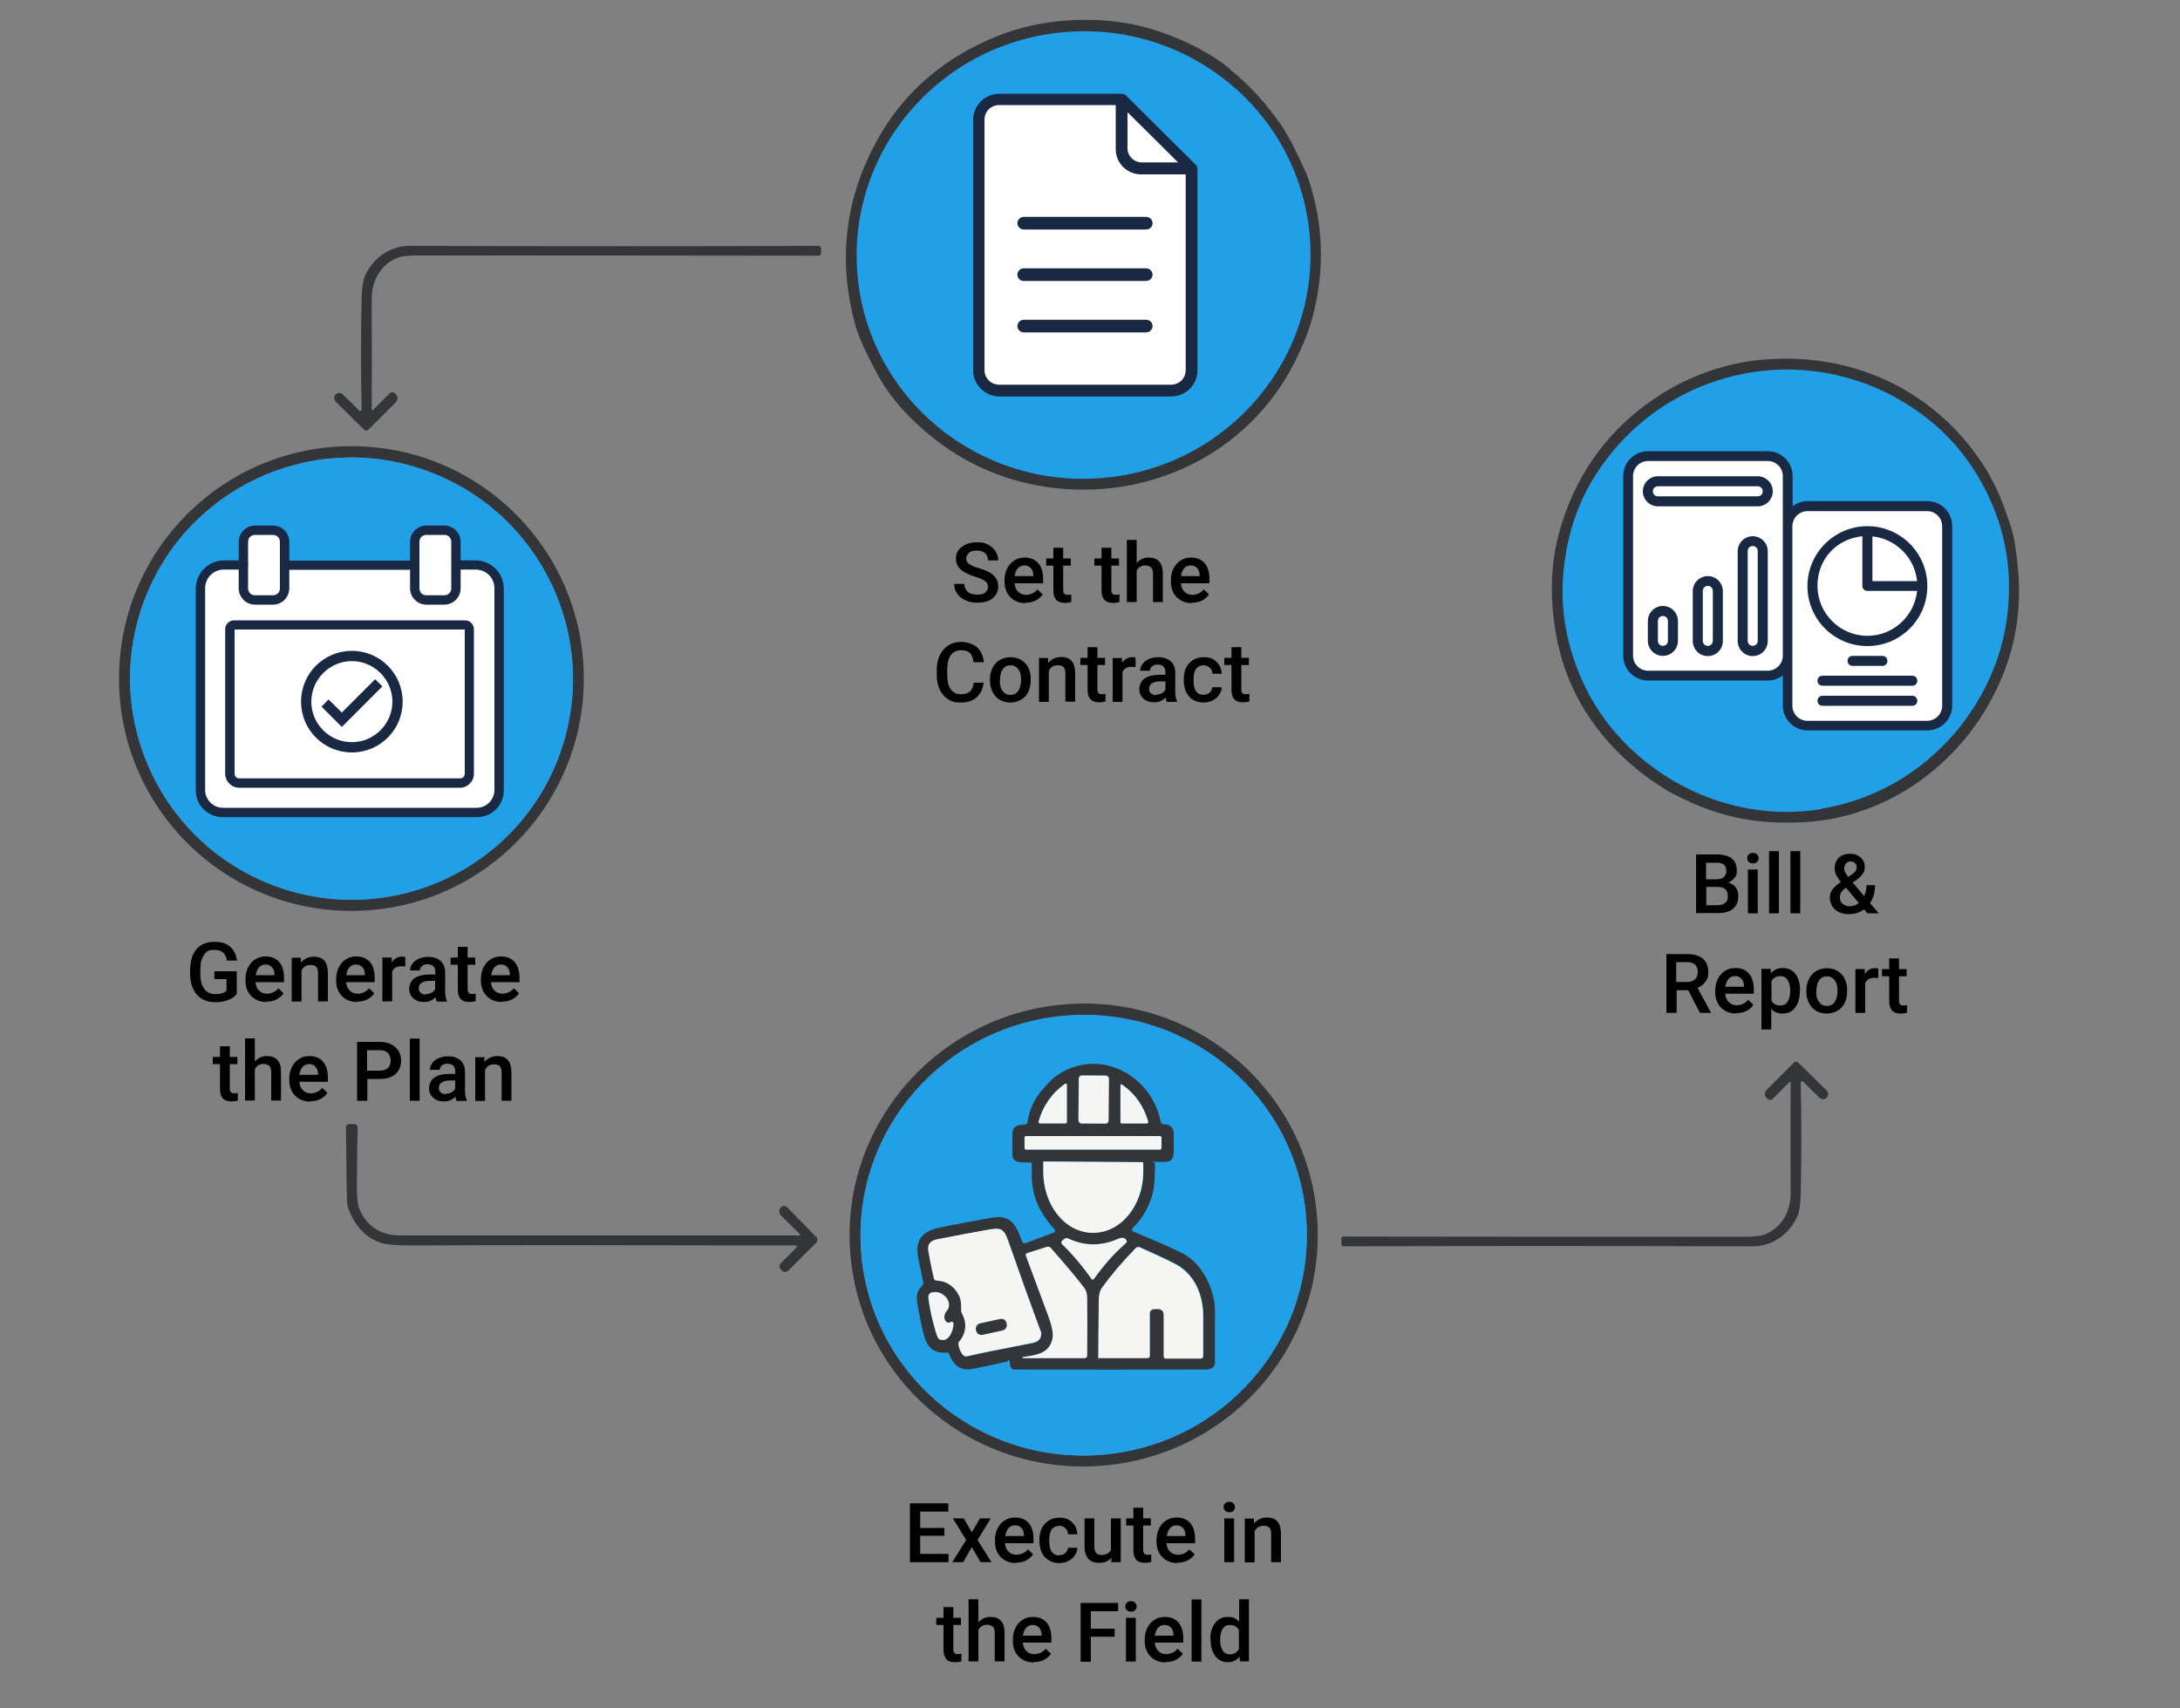 <svg xmlns="http://www.w3.org/2000/svg" id="Layer_1" viewBox="0 0 1000 783.6"><rect x="0" y="0" width="1000" height="783.6" fill="#808080" stroke="none"/><path d="M564,31.7c8,6.3,15.5,14.2,22.5,24,2.5,3.4,5,7.7,7.5,12.8,3.4,6.9,5.5,11.5,6.2,13.6,6.7,20.1,7.5,40.4,2.5,61-1.7,7.1-4.1,13.1-7.2,19.7-19.7,42.7-64.3,66.1-110.7,61.2-26.1-2.8-48.6-13.7-67.5-32.7-6.3-6.4-11.2-12.9-14.8-19.6-5.3-9.8-8.6-17.1-9.9-21.7-7.8-27.5-5.7-53.9,6.4-79.2,12.3-25.7,32.1-43.9,59.4-54.6,17.3-6.8,37.9-8.6,56.2-5.9,8.3,1.2,17,3.7,26.2,7.6,8.7,3.7,16.5,8.2,23.5,13.7h-.3Z" fill="#333539"></path><path d="M600.7,107.2h0c-5.3-56.4-56.1-97.8-113.3-92.4-57.3,5.4-99.3,55.5-94,112h0c5.3,56.4,56.1,97.8,113.3,92.4,57.3-5.4,99.3-55.5,94-112h0Z" fill="#21a0e8"></path><path d="M170.6,188.1v.2c0,.1.3,0,.3,0l7.9-7.9h0c.6-.6,1.7-.6,2.3,0l.5.5h0c1,1,1,2.6,0,3.6l-12.7,12.7c-.5.5-1.3.5-1.8,0l-13.2-13c-.8-.8-.8-2.2,0-3.2h0c.9-.9,2.4-1,3.3-.1,2.5,2.4,5.1,4.9,7.7,7.6h0c.2.1.6.1.8-.2.2-.1.2-.3.2-.6-.4-16.1-.4-33.1,0-51.1.1-4.5.6-7.7,1.4-9.7,3.5-8.3,11.4-14.1,20.6-14.1,68.4.2,131,.2,187.7,0h0c.6,0,1,.5,1,1v2.5h0c0,.6-.5,1-1,1-54.8-.1-116.1-.1-183.7-.1-4.4,0-7.4.3-9.1.9-7.9,2.9-12.3,10.4-12.3,18.9.1,23.5.1,40.5,0,51.1h0Z" fill="#333539"></path><path d="M913.1,219c4.2,7.5,5.9,12.6,9.3,22.6,1.4,3.8,2.4,10.4,3.3,19.6,2.1,23.1-2.9,44.6-15.1,64.7-17.7,29.3-48.6,49.5-83.2,51.3-18.7,1-34.6-1.5-50.9-8.7-5.4-2.4-9.5-4.5-12.2-6.1-12-7.3-22.4-16.4-31-27.4-10.7-13.7-17.5-29.5-20.1-47.5-2.5-16.6-1.5-32.2,3-46.6,7.9-25.6,23.1-45.6,45.7-60,12.6-8,27.9-13.6,42.3-15.4,29.4-3.7,58.5,3.4,81.7,21.6,11.1,8.7,20.1,19.3,27.3,31.9h0Z" fill="#333539"></path><path d="M835.5,371c35.6-5.7,65.2-30.4,78.7-63.4,5.3-12.9,7.7-26.7,7.3-41.5-.4-13.5-3.6-26.6-9.7-39.2-6.2-12.9-14.4-23.6-24.4-32.2-23.2-19.8-53.8-28.8-84.4-23.8-30.6,5-56.8,23.1-72.5,49.3-6.8,11.3-11.1,24.1-12.9,38.3-1.8,13.9-.7,27.3,3.2,40.3,4.2,14.1,10.9,26.5,20,37.1,23.3,27,59.2,41.1,94.7,35.3v-.2Z" fill="#21a0e8"></path><path d="M54.6,311.3c0-58.9,47.7-106.6,106.6-106.6h0c58.9,0,106.6,47.7,106.6,106.6h0c0,58.9-47.7,106.6-106.6,106.6s-106.6-47.7-106.6-106.6h0ZM65.3,277.9h0c-18.4,52.9,9.6,110.7,62.6,129.2h0c53,18.5,110.9-9.4,129.3-62.3h0c18.4-52.9-9.6-110.7-62.6-129.2h0c-53-18.5-110.9,9.4-129.3,62.3h0Z" fill="#333539"></path><path d="M65.3,277.9c18.4-52.9,76.3-80.8,129.3-62.3h0c53,18.5,81,76.3,62.6,129.2h0c-18.4,52.9-76.3,80.8-129.3,62.3h0c-53-18.5-81-76.3-62.6-129.2h0Z" fill="#21a0e8"></path><path d="M506,672.4h0c-59.1,5-111-38.4-115.9-96.8-5-58.4,39-109.8,98.1-114.8s111,38.4,115.9,96.8c5,58.4-39,109.8-98.1,114.8ZM599.2,559.2c-4.1-55.7-53.1-97.4-109.5-93.3h0c-56.4,4.2-98.8,52.6-94.7,108.3,4.1,55.7,53.1,97.4,109.5,93.3h0c56.4-4.2,98.8-52.6,94.7-108.3h0Z" fill="#333539"></path><path d="M599.2,559.2h0c4.1,55.7-38.3,104.2-94.7,108.3-56.4,4.1-105.4-37.6-109.5-93.3h0c-4.1-55.7,38.3-104.2,94.7-108.3s105.4,37.6,109.5,93.3h0Z" fill="#21a0e8"></path><path d="M365.5,571.4c-87.2-.2-144.7-.2-172.4,0-9.6.1-15.6-.3-18.1-1.1-5.9-1.9-10.4-6-13.6-12.1-1.4-2.7-2.2-5.1-2.2-7.2-.2-5.3-.3-16.6-.5-33.8h0c0-.8.7-1.5,1.5-1.5h2.3c.9,0,1.6.8,1.6,1.7-.2,4.2-.3,13.2-.4,26.9,0,5.1.4,8.7,1.2,10.5,3.5,8,9.8,12,18.8,12,75.1,0,136.2,0,183.1,0h.2c0,0,0-.4,0-.5l-8.7-8.6c-1-1-1.1-2.6-.2-3.7h0c.9-1,2.3-1,3.1,0l13.2,13.5c.7.7.7,1.9,0,2.6l-12.9,12.9h0c-.9.8-2.3.7-3-.2l-.2-.2c-.9-.9-.9-2.3,0-3.2l7.2-7.2v-.2c0-.2,0-.3-.3-.3l.3-.2Z" fill="#333539"></path><g><path d="M108.7,455.9c-1,1.3-2.3,2.2-4.1,2.9s-3.7,1-5.9,1-4.3-.5-6-1.5c-1.7-1-3.1-2.5-4-4.4s-1.4-4.1-1.5-6.7v-2.1c0-4.1,1-7.3,2.9-9.6,2-2.3,4.7-3.4,8.2-3.4s5.4.7,7.2,2.2,2.8,3.6,3.2,6.4h-4.6c-.5-3.3-2.4-4.9-5.7-4.9s-3.7.8-4.8,2.3c-1.1,1.5-1.7,3.7-1.7,6.7v2.1c0,2.9.6,5.2,1.8,6.8,1.2,1.6,2.9,2.4,5.1,2.4s4.1-.5,5.1-1.6v-5.3h-5.6v-3.6h10.3v10.4Z"></path><path d="M122.3,459.7c-2.9,0-5.2-.9-7-2.7s-2.7-4.2-2.7-7.2v-.6c0-2,.4-3.8,1.2-5.4.8-1.6,1.9-2.8,3.3-3.7,1.4-.9,3-1.3,4.7-1.3,2.7,0,4.9.9,6.3,2.6,1.5,1.7,2.2,4.2,2.2,7.4v1.8h-13.1c.1,1.7.7,3,1.7,3.9,1,1,2.2,1.4,3.7,1.4s3.8-.8,5.1-2.5l2.4,2.3c-.8,1.2-1.9,2.1-3.2,2.8-1.3.7-2.9,1-4.5,1ZM121.8,442.5c-1.2,0-2.2.4-3,1.3-.8.9-1.2,2.1-1.5,3.6h8.6v-.3c0-1.5-.5-2.7-1.2-3.4-.7-.8-1.7-1.2-2.9-1.2Z"></path><path d="M138,439.3v2.3c1.6-1.8,3.6-2.7,6-2.7,4.2,0,6.3,2.4,6.4,7.2v13.3h-4.5v-13c0-1.3-.3-2.2-.8-2.8s-1.5-.9-2.7-.9c-1.8,0-3.2.8-4.1,2.5v14.3h-4.5v-20.1h4.3Z"></path><path d="M163.9,459.7c-2.9,0-5.2-.9-7-2.7s-2.7-4.2-2.7-7.2v-.6c0-2,.4-3.8,1.2-5.4.8-1.6,1.9-2.8,3.3-3.7,1.4-.9,3-1.3,4.7-1.3,2.7,0,4.9.9,6.3,2.6,1.5,1.7,2.2,4.2,2.2,7.4v1.8h-13.1c.1,1.7.7,3,1.7,3.9,1,1,2.2,1.4,3.7,1.4s3.8-.8,5.1-2.5l2.4,2.3c-.8,1.2-1.9,2.1-3.2,2.8-1.3.7-2.9,1-4.5,1ZM163.3,442.5c-1.2,0-2.2.4-3,1.3-.8.9-1.2,2.1-1.5,3.6h8.6v-.3c0-1.5-.5-2.7-1.2-3.4-.7-.8-1.7-1.2-2.9-1.2Z"></path><path d="M185.9,443.4c-.6,0-1.2-.1-1.8-.1-2.1,0-3.5.8-4.2,2.4v13.7h-4.5v-20.1h4.3v2.2c1.2-1.7,2.7-2.6,4.6-2.6s1.2,0,1.6.3v4.2Z"></path><path d="M200.3,459.4c-.2-.4-.4-1-.5-1.9-1.4,1.5-3.2,2.2-5.3,2.2s-3.7-.6-4.9-1.7c-1.3-1.2-1.9-2.6-1.9-4.3s.8-3.8,2.4-4.9c1.6-1.1,3.9-1.7,6.8-1.7h2.8v-1.3c0-1-.3-1.9-.9-2.5s-1.5-.9-2.7-.9-1.9.3-2.5.8-1,1.2-1,2h-4.5c0-1.1.4-2.1,1.1-3.1.7-1,1.7-1.7,3-2.3,1.3-.5,2.7-.8,4.2-.8,2.4,0,4.2.6,5.6,1.8,1.4,1.2,2.1,2.8,2.2,5v9.1c0,1.8.3,3.2.8,4.3v.3h-4.6ZM195.3,456.1c.9,0,1.7-.2,2.5-.6.8-.4,1.4-1,1.8-1.7v-3.8h-2.4c-1.7,0-2.9.3-3.8.9s-1.3,1.4-1.3,2.5.3,1.6.9,2.1c.6.5,1.3.8,2.3.8Z"></path><path d="M214.5,434.4v4.9h3.5v3.3h-3.5v11.2c0,.8.2,1.3.5,1.7.3.3.8.5,1.6.5s1,0,1.6-.2v3.5c-1,.3-2,.4-3,.4-3.5,0-5.2-1.9-5.2-5.7v-11.4h-3.3v-3.3h3.3v-4.9h4.5Z"></path><path d="M230.3,459.7c-2.9,0-5.2-.9-7-2.7s-2.7-4.2-2.7-7.2v-.6c0-2,.4-3.8,1.2-5.4.8-1.6,1.9-2.8,3.3-3.7,1.4-.9,3-1.3,4.7-1.3,2.7,0,4.9.9,6.3,2.6,1.5,1.7,2.2,4.2,2.2,7.4v1.8h-13.1c.1,1.7.7,3,1.7,3.9,1,1,2.2,1.4,3.7,1.4s3.8-.8,5.1-2.5l2.4,2.3c-.8,1.2-1.9,2.1-3.2,2.8-1.3.7-2.9,1-4.5,1ZM229.8,442.5c-1.2,0-2.2.4-3,1.3-.8.9-1.2,2.1-1.5,3.6h8.6v-.3c0-1.5-.5-2.7-1.2-3.4-.7-.8-1.7-1.2-2.9-1.2Z"></path><path d="M105.4,480v4.9h3.5v3.3h-3.5v11.2c0,.8.2,1.3.5,1.7.3.3.8.5,1.6.5s1,0,1.6-.2v3.5c-1,.3-2,.4-3,.4-3.5,0-5.2-1.9-5.2-5.7v-11.4h-3.3v-3.3h3.3v-4.9h4.5Z"></path><path d="M116.8,487.1c1.5-1.7,3.3-2.6,5.6-2.6,4.3,0,6.5,2.4,6.5,7.3v13.1h-4.5v-13c0-1.4-.3-2.4-.9-2.9s-1.5-.9-2.6-.9c-1.8,0-3.2.8-4,2.4v14.4h-4.5v-28.5h4.5v10.6Z"></path><path d="M142.4,505.4c-2.9,0-5.2-.9-7-2.7s-2.7-4.2-2.7-7.2v-.6c0-2,.4-3.8,1.2-5.4.8-1.6,1.9-2.8,3.3-3.7,1.4-.9,3-1.3,4.7-1.3,2.7,0,4.9.9,6.3,2.6,1.5,1.7,2.2,4.2,2.2,7.4v1.8h-13.1c.1,1.7.7,3,1.7,3.9,1,1,2.2,1.4,3.7,1.4s3.8-.8,5.1-2.5l2.4,2.3c-.8,1.2-1.9,2.1-3.2,2.8-1.3.7-2.9,1-4.5,1ZM141.8,488.2c-1.2,0-2.2.4-3,1.3-.8.9-1.2,2.1-1.5,3.6h8.6v-.3c0-1.5-.5-2.7-1.2-3.4-.7-.8-1.7-1.2-2.9-1.2Z"></path><path d="M168.5,495v10h-4.7v-27h10.3c3,0,5.4.8,7.2,2.4,1.8,1.6,2.7,3.7,2.7,6.2s-.9,4.7-2.6,6.2c-1.7,1.5-4.2,2.2-7.3,2.2h-5.6ZM168.5,491.2h5.6c1.7,0,2.9-.4,3.8-1.2.9-.8,1.3-1.9,1.3-3.4s-.4-2.6-1.3-3.5c-.9-.9-2.1-1.3-3.7-1.3h-5.8v9.4Z"></path><path d="M192.5,505h-4.5v-28.5h4.5v28.5Z"></path><path d="M209.4,505c-.2-.4-.4-1-.5-1.9-1.4,1.5-3.2,2.2-5.3,2.2s-3.7-.6-4.9-1.7c-1.3-1.2-1.9-2.6-1.9-4.3s.8-3.8,2.4-4.9c1.6-1.1,3.9-1.7,6.8-1.7h2.8v-1.3c0-1-.3-1.9-.9-2.5s-1.5-.9-2.7-.9-1.9.3-2.5.8-1,1.2-1,2h-4.5c0-1.1.4-2.1,1.1-3.1.7-1,1.7-1.7,3-2.3,1.3-.5,2.7-.8,4.2-.8,2.4,0,4.2.6,5.6,1.8,1.4,1.2,2.1,2.8,2.2,5v9.1c0,1.8.3,3.2.8,4.3v.3h-4.6ZM204.5,501.8c.9,0,1.7-.2,2.5-.6.8-.4,1.4-1,1.8-1.7v-3.8h-2.4c-1.7,0-2.9.3-3.8.9s-1.3,1.4-1.3,2.5.3,1.6.9,2.1c.6.5,1.3.8,2.3.8Z"></path><path d="M222.2,484.9v2.3c1.6-1.8,3.6-2.7,6-2.7,4.2,0,6.3,2.4,6.4,7.2v13.3h-4.5v-13c0-1.3-.3-2.2-.8-2.8s-1.5-.9-2.7-.9c-1.8,0-3.2.8-4.1,2.5v14.3h-4.5v-20.1h4.3Z"></path></g><path d="M462.5,624.5c-4.8,1.2-10.2,2.3-16.2,3.5-6.1,1.1-9-1.8-11-7-.2-.4-.5-.5-.8-.5-5.5.6-9.1-1.9-10.6-7.6-1.1-4.1-2.1-9.1-3.1-14.9-.6-3.5-.2-5.7,2.2-8.1.5-.5.6-1.1.5-1.7-1-4.6-1.8-8.4-2.4-11.7-1.2-6.6,1.3-10.8,7.5-12.7,2.1-.6,10.1-2.2,23.8-4.7,3.9-.8,6.7-.9,8.2-.4,5.2,1.6,6.3,6,8.2,10.8.3.8,1.1,1.1,1.8.8l12.8-4.8c0-.1.3-.2.3-.2.3-.3.3-.9,0-1.3-6.4-7.1-10.3-14.6-10.4-24.3v-5.8c0-.3-.3-.6-.6-.6-3.3-.1-8.2.7-8.3-3.5v-9.6c0-4,3-4.1,6.1-4.4.4,0,.8-.4.8-.8.8-5.8,3.1-10.8,6.9-15.1,2.8-3.3,5-5.4,6.6-6.5,19.1-13.1,43.3-.5,47.6,21.1,0,.7.8,1.3,1.5,1.3,2.7.1,4.2,1.3,4.5,3.7,0,1,0,4,0,9.1,0,5.5-4.1,4.4-8,4.4s-.6.3-.6.6c0,6.9-.4,11.2-.8,12.9-1.6,6.7-4.7,12.3-9.5,17-.1,0-.2.2-.2.3-.2.4,0,1,.5,1.2,7.5,3.1,14.8,6.2,21.7,9.5,8.2,3.9,13.2,12.4,15.2,21.1.6,2.6.8,6.2.6,10.9,0,2.8,0,8.9,0,18.2.1,2.9-1.9,3.6-4.6,3.6-29.2,0-58.4.1-87.6,0-.2,0-.4-.1-.6-.1-.9-.5-1.3-1.6-1.3-3.4v-.2c0-.4-.6-.7-1-.6l.3.5ZM494.6,514c0,.8.6,1.4,1.4,1.5h10.9c.8,0,1.4-.6,1.4-1.4l.2-19.2c0-.8-.6-1.4-1.4-1.5h-10.9c-.8,0-1.4.6-1.4,1.4l-.2,19.2ZM476.9,515.3h11.8c.3,0,.6-.3.6-.6v-17.1c0,0,0-.3,0-.3-.2-.2-.5-.3-.7-.1-6.1,4.3-10.1,10.1-12.2,17.4v.2c0,.3.3.6.6.6h0ZM526.1,515.3h.2c.4-.1.4-.4.4-.7-2-7.2-6-12.9-12-17.1h-.3c-.3,0-.5.2-.5.5v16.8h0c0,.3.3.6.6.6h11.6s0,0,0,0ZM469.9,526.7h0c0,.4.3.7.7.7h61.4c.4,0,.7-.3.7-.7v-4.8c0-.4-.3-.7-.7-.7h-61.4c-.4,0-.7.3-.7.7v4.8ZM479,532.7c-.3,0-.5.2-.5.5v4.1h0c-.1,15.5,10,28.2,22.6,28.2h.4c12.6.1,22.9-12.3,23-27.8v-4.1c0-.3-.2-.5-.5-.5l-44.9-.3h0ZM428.6,586.8c.1.4.3.7.7.7.6.2,1.1.2,1.5.2,4.6.3,8.2,3.8,9.7,8,.6,1.6.4,3.7.5,5.6,0,.4,0,.8.3,1.2,2.4,4.6,2,9-1.1,13-.3.3-.4.7-.4,1.1,0,1.7.7,3.3,1.9,5,.5.6,1.3.9,2,.7,5.5-1.3,15.5-3.3,30-6.1,2.6-.5,4-1.9,4-4.3s-.1-.6-.2-.9c-5.2-13.8-10.1-27.8-15-41.8-2.1-6.1-4-5.8-9.4-4.9-7.4,1.3-15.1,2.7-23.3,4.4-3,.7-4.3,2.3-3.9,5.1.3,2.5,1.2,6.8,2.6,12.9h.1ZM501.2,587c.3-.1.6-.2.8-.5,4.2-6,9-11.4,14.5-16.2.4-.3.5-.9.2-1.3-.8-1.2-2-1.4-3.6-.7-8,3.5-15.8,3.4-23.3-.2-.3,0-.7-.1-1,0-.5.2-1.1.6-1.6,1.2-.5.4-.4,1.1,0,1.5,5.1,4.9,9.7,10.3,13.6,16.1.1.1.3.1.4.1h0ZM504.3,622.6c.1.2.2.3.4.3h21.8c.5,0,1-.4,1-1v-19.4h0c0-1.2.9-2.1,2.1-2.1h1.9c1.3,0,2.4,1.1,2.4,2.5v19.3h0c0,.5.4.9.9.9h16.1c.6,0,1.1-.5,1.1-1.1v-19c-.2-9.5-4.2-18.8-12.9-23.3-4.2-2.2-9.6-4.7-16.2-7.6-.6-.3-1.4-.1-1.9.4-6.2,6.4-11.3,12.4-15.4,18.1-1.5,2.1-1.5,4.8-1.5,7.6-.2,9.9-.2,17.7-.2,23.2s0,1,.3,1.4v-.2ZM469.2,623h0s.1.1.2,0h28.2c.5,0,1-.4,1-1,0-9.8,0-18.6,0-26.3,0-2-.4-3.5-1.1-4.5-2.4-3.3-7.6-9.6-15.6-18.7-.4-.5-1-.7-1.6-.5l-9.2,2.9h0c-.5.2-.7.7-.5,1.2,6.7,18,10.1,27.1,10.1,27.2,1.8,4.9,2.5,8.4,2.1,10.7-1.3,7-7.4,7.7-13.6,8.6-.2,0-.2.1-.2.2v.2ZM437.2,607v-.2c0-.4-.5-.5-.8-.4-.9.4-1.5.5-1.8.4-1.2-.5-1.8-2-1.4-3.5.3-.8.6-1.5,1.1-2,1.6-1.8,1.1-4.5-.3-6-1.9-2.1-4.1-2.9-6.5-2.4-1.1.2-1.8,1.3-1.7,2.4.5,4.6,1.6,9.8,3.3,15.5.5,1.5.8,2.5,1.1,3,0,.3.4.6.8.7,4.2,1.5,6.3-4.3,6.3-7.4h0Z" fill="#333539"></path><rect x="494.7" y="493.4" width="13.8" height="22" rx="1.4" ry="1.4" transform="translate(998.9 1013.2) rotate(-179.5)" fill="#f5f5f4"></rect><path d="M477,515.3h-.2c-.4-.1-.4-.4-.4-.7,2-7.3,6.1-13.1,12.2-17.4h.3c.3,0,.5.2.5.5v17.1c0,.3-.3.6-.6.6h-11.8,0Z" fill="#f5f5f4"></path><path d="M526.2,515.4h-11.6c-.4,0-.6-.3-.6-.6v-16.8c0,0,0-.3,0-.3.2-.2.5-.3.7-.1,6,4.2,10,9.9,12,17.1h0c0,.4-.3.7-.6.7h0Z" fill="#f5f5f4"></path><rect x="469.9" y="521.2" width="62.8" height="6.2" rx=".7" ry=".7" transform="translate(1002.7 1048.6) rotate(-180)" fill="#f5f5f4"></rect><path d="M479,532.9l44.9.3c.3,0,.5.2.5.5v4.1c-.1,15.4-10.3,27.8-22.9,27.8h-.4c-12.5-.1-22.6-12.7-22.5-28.2v-4.1c0-.3.2-.5.5-.5h0Z" fill="#f5f5f4"></path><path d="M429.1,587.3c-.3-.1-.7-.4-.7-.7-1.4-6.1-2.2-10.4-2.6-12.9-.4-2.8.9-4.5,3.9-5.1,8.1-1.6,15.9-3.1,23.3-4.4,5.4-.9,7.3-1.2,9.4,4.9,4.9,14,9.9,28,15,41.8.2.3.2.6.2.9,0,2.4-1.4,3.8-4,4.3-14.5,2.8-24.5,4.8-30,6.1-.8.2-1.5-.1-2-.7-1.2-1.6-1.9-3.3-1.9-5s.2-.8.4-1.1c3.2-4,3.5-8.4,1.1-13-.2-.4-.3-.8-.3-1.2,0-1.9,0-4-.5-5.6-1.5-4.1-5.1-7.6-9.7-8-.5-.1-.9-.2-1.5-.2h-.1ZM447.8,610.6h0c.3,1.3,1.6,2.1,2.9,1.8l9.2-2h0c1.3-.3,2.1-1.6,1.7-2.9v-.5c-.3-1.3-1.6-2.1-2.9-1.8l-9.2,2h0c-1.3.3-2.1,1.6-1.8,2.9v.5Z" fill="#f5f5f4"></path><path d="M501.2,587c-.2.1-.4,0-.4-.1-4-5.7-8.5-11.1-13.6-16.1-.4-.4-.4-1.1,0-1.5.5-.6,1.1-1,1.6-1.2.3-.2.7-.1,1,0,7.6,3.7,15.3,3.7,23.3.2,1.6-.7,2.8-.5,3.6.7.3.4.2,1-.2,1.3-5.5,4.8-10.3,10.2-14.5,16.2-.2.3-.5.5-.8.5h0Z" fill="#f5f5f4"></path><path d="M504.1,623c-.3-.5-.3,4.1-.3-1.4,0-5.5.1-13.2.2-23.2,0-2.7,0-5.5,1.5-7.6,4.1-5.7,9.2-11.7,15.4-18.1.5-.5,1.3-.7,1.9-.4,6.5,2.9,12,5.4,16.2,7.6,8.8,4.5,12.7,13.8,12.9,23.3,0,4.1,0,10.5,0,19h0c0,.6-.5,1.1-1.1,1.1h-16.1c-.5,0-.9-.4-.9-.9v-19.3h0c0-1.4-1.1-2.5-2.4-2.5h-1.9c-1.2,0-2.1.9-2.1,2.1v19.4h0c0,.5-.4,1-1,1h-21.8c-.2,0-.4,0-.4-.3v.2Z" fill="#f5f5f4"></path><path d="M469.2,623c-.1,0-.2,0-.2-.2h0c0-.1.1-.2.2-.2,6.2-.9,12.3-1.6,13.6-8.6.5-2.3-.3-5.9-2.1-10.7,0-.1-3.4-9.2-10.1-27.2h0c-.2-.5,0-1,.6-1.2l9.2-2.9c.5-.1,1.2,0,1.6.5,8,9.1,13.2,15.4,15.6,18.7.7,1,1.1,2.5,1.1,4.5.1,7.7.1,16.5,0,26.3,0,.5-.4,1-1,1.1h-28.2s-.2,0-.2,0Z" fill="#f5f5f4"></path><path d="M437.4,607.1c0,3.2-2.1,9-6.3,7.4-.3-.1-.6-.4-.8-.7-.3-.5-.7-1.5-1.1-3-1.7-5.8-2.8-10.9-3.3-15.5-.2-1.2.6-2.2,1.7-2.4,2.5-.5,4.6.3,6.5,2.4,1.3,1.6,1.8,4.2.3,6-.5.5-.9,1.2-1.1,2-.4,1.5.2,3,1.4,3.5.2.1.9,0,1.8-.4h.2c.3,0,.6.3.6.7h0Z" fill="#f5f5f4"></path><rect x="452.2" y="601.6" width="5.3" height="14.3" rx="2.4" ry="2.4" transform="translate(-42.1 1183.7) rotate(-102.4)" fill="#333539"></rect><g><path d="M433.2,704.6h-11.1v8.3h13v3.8h-17.7v-27h17.6v3.8h-12.9v7.5h11.1v3.7Z"></path><path d="M445.7,703.2l3.8-6.6h5l-6.1,9.9,6.4,10.2h-5l-4-6.9-4,6.9h-5l6.4-10.2-6.1-9.9h5l3.8,6.6Z"></path><path d="M466.1,717.1c-2.9,0-5.2-.9-7-2.7s-2.7-4.2-2.7-7.2v-.6c0-2,.4-3.8,1.2-5.4.8-1.6,1.9-2.8,3.3-3.7,1.4-.9,3-1.3,4.7-1.3,2.7,0,4.9.9,6.3,2.6,1.5,1.7,2.2,4.2,2.2,7.4v1.8h-13.1c.1,1.7.7,3,1.7,3.9,1,1,2.2,1.4,3.7,1.4s3.8-.8,5.1-2.5l2.4,2.3c-.8,1.2-1.9,2.1-3.2,2.8-1.3.7-2.9,1-4.5,1ZM465.6,699.8c-1.2,0-2.2.4-3,1.3-.8.9-1.2,2.1-1.5,3.6h8.6v-.3c0-1.5-.5-2.7-1.2-3.4-.7-.8-1.7-1.2-2.9-1.2Z"></path><path d="M485.9,713.5c1.1,0,2.1-.3,2.8-1,.7-.7,1.1-1.5,1.2-2.4h4.3c0,1.3-.4,2.4-1.2,3.5-.7,1.1-1.7,1.9-3,2.6-1.3.6-2.6.9-4,.9-2.8,0-5-.9-6.7-2.7-1.6-1.8-2.5-4.3-2.5-7.5v-.5c0-3.1.8-5.5,2.5-7.3,1.6-1.8,3.9-2.8,6.7-2.8s4.3.7,5.8,2.1c1.5,1.4,2.3,3.2,2.4,5.5h-4.3c0-1.2-.4-2.1-1.2-2.8s-1.7-1.1-2.8-1.1-2.6.5-3.4,1.6c-.8,1.1-1.2,2.7-1.2,4.8v.7c0,2.2.4,3.8,1.2,4.9.8,1.1,1.9,1.6,3.4,1.6Z"></path><path d="M509.8,714.7c-1.3,1.6-3.2,2.3-5.6,2.3s-3.8-.6-5-1.9c-1.1-1.3-1.7-3.1-1.7-5.5v-13h4.5v13c0,2.6,1.1,3.8,3.2,3.8s3.7-.8,4.4-2.4v-14.4h4.5v20.1h-4.3v-2Z"></path><path d="M524.4,691.7v4.9h3.5v3.3h-3.5v11.2c0,.8.2,1.3.5,1.7.3.3.8.5,1.6.5s1,0,1.6-.2v3.5c-1,.3-2,.4-3,.4-3.5,0-5.2-1.9-5.2-5.7v-11.4h-3.3v-3.3h3.3v-4.9h4.5Z"></path><path d="M540.2,717.1c-2.9,0-5.2-.9-7-2.7s-2.7-4.2-2.7-7.2v-.6c0-2,.4-3.8,1.2-5.4.8-1.6,1.9-2.8,3.3-3.7,1.4-.9,3-1.3,4.7-1.3,2.7,0,4.9.9,6.3,2.6,1.5,1.7,2.2,4.2,2.2,7.4v1.8h-13.1c.1,1.7.7,3,1.7,3.9,1,1,2.2,1.4,3.7,1.4s3.8-.8,5.1-2.5l2.4,2.3c-.8,1.2-1.9,2.1-3.2,2.8-1.3.7-2.9,1-4.5,1ZM539.7,699.8c-1.2,0-2.2.4-3,1.3-.8.9-1.2,2.1-1.5,3.6h8.6v-.3c0-1.5-.5-2.7-1.2-3.4-.7-.8-1.7-1.2-2.9-1.2Z"></path><path d="M561.3,691.4c0-.7.2-1.3.7-1.7.4-.5,1.1-.7,1.9-.7s1.4.2,1.9.7c.4.5.7,1,.7,1.7s-.2,1.2-.7,1.7c-.4.5-1.1.7-1.9.7s-1.4-.2-1.9-.7-.7-1-.7-1.7ZM566.1,716.7h-4.5v-20.1h4.5v20.1Z"></path><path d="M575.2,696.6v2.3c1.6-1.8,3.6-2.7,6-2.7,4.2,0,6.3,2.4,6.4,7.2v13.3h-4.5v-13c0-1.3-.3-2.2-.8-2.8s-1.5-.9-2.7-.9c-1.8,0-3.2.8-4.1,2.5v14.3h-4.5v-20.1h4.3Z"></path><path d="M437.3,737.3v4.9h3.5v3.3h-3.5v11.2c0,.8.2,1.3.5,1.7.3.3.8.5,1.6.5s1,0,1.6-.2v3.5c-1,.3-2,.4-3,.4-3.5,0-5.2-1.9-5.2-5.7v-11.4h-3.3v-3.3h3.3v-4.9h4.5Z"></path><path d="M448.7,744.4c1.5-1.7,3.3-2.6,5.6-2.6,4.3,0,6.5,2.4,6.5,7.3v13.1h-4.5v-13c0-1.4-.3-2.4-.9-2.9s-1.5-.9-2.6-.9c-1.8,0-3.2.8-4,2.4v14.4h-4.5v-28.5h4.5v10.6Z"></path><path d="M474.3,762.7c-2.9,0-5.2-.9-7-2.7s-2.7-4.2-2.7-7.2v-.6c0-2,.4-3.8,1.2-5.4.8-1.6,1.9-2.8,3.3-3.7,1.4-.9,3-1.3,4.7-1.3,2.7,0,4.9.9,6.3,2.6,1.5,1.7,2.2,4.2,2.2,7.4v1.8h-13.1c.1,1.7.7,3,1.7,3.9,1,1,2.2,1.4,3.7,1.4s3.8-.8,5.1-2.5l2.4,2.3c-.8,1.2-1.9,2.1-3.2,2.8-1.3.7-2.9,1-4.5,1ZM473.7,745.5c-1.2,0-2.2.4-3,1.3-.8.9-1.2,2.1-1.5,3.6h8.6v-.3c0-1.5-.5-2.7-1.2-3.4-.7-.8-1.7-1.2-2.9-1.2Z"></path><path d="M511.3,750.9h-10.9v11.5h-4.7v-27h17.2v3.8h-12.5v8h10.9v3.8Z"></path><path d="M516.2,737c0-.7.2-1.3.7-1.7.4-.5,1.1-.7,1.9-.7s1.4.2,1.9.7c.4.5.7,1,.7,1.7s-.2,1.2-.7,1.7c-.4.5-1.1.7-1.9.7s-1.4-.2-1.9-.7-.7-1-.7-1.7ZM521,762.3h-4.5v-20.1h4.5v20.1Z"></path><path d="M534.8,762.7c-2.9,0-5.2-.9-7-2.7s-2.7-4.2-2.7-7.2v-.6c0-2,.4-3.8,1.2-5.4.8-1.6,1.9-2.8,3.3-3.7,1.4-.9,3-1.3,4.7-1.3,2.7,0,4.9.9,6.3,2.6,1.5,1.7,2.2,4.2,2.2,7.4v1.8h-13.1c.1,1.7.7,3,1.7,3.9,1,1,2.2,1.4,3.7,1.4s3.8-.8,5.1-2.5l2.4,2.3c-.8,1.2-1.9,2.1-3.2,2.8-1.3.7-2.9,1-4.5,1ZM534.2,745.5c-1.2,0-2.2.4-3,1.3-.8.9-1.2,2.1-1.5,3.6h8.6v-.3c0-1.5-.5-2.7-1.2-3.4-.7-.8-1.7-1.2-2.9-1.2Z"></path><path d="M551.1,762.3h-4.5v-28.5h4.5v28.5Z"></path><path d="M555.2,752.1c0-3.1.7-5.6,2.2-7.5s3.4-2.8,5.8-2.8,3.9.7,5.2,2.2v-10.3h4.5v28.5h-4.1l-.2-2.1c-1.3,1.6-3.2,2.5-5.4,2.5s-4.3-.9-5.7-2.8c-1.5-1.9-2.2-4.5-2.2-7.7ZM559.7,752.5c0,2,.4,3.6,1.2,4.8s1.9,1.7,3.4,1.7,3.2-.8,4-2.5v-8.6c-.8-1.6-2.2-2.4-4-2.4s-2.6.6-3.4,1.7c-.8,1.2-1.2,2.9-1.2,5.2Z"></path></g><g><path d="M778,419v-27h9.3c3.1,0,5.4.6,7,1.8,1.6,1.2,2.4,3.1,2.4,5.5s-.3,2.4-1,3.3c-.7,1-1.6,1.8-2.9,2.3,1.5.4,2.6,1.1,3.4,2.2.8,1.1,1.2,2.4,1.2,3.9,0,2.5-.8,4.5-2.4,5.9-1.6,1.4-4,2-7,2h-9.9ZM782.7,403.4h4.6c1.5,0,2.6-.3,3.4-1,.8-.7,1.2-1.6,1.2-2.8s-.4-2.3-1.1-2.9c-.8-.6-1.9-.9-3.6-.9h-4.6v7.6ZM782.7,406.8v8.5h5.2c1.5,0,2.6-.4,3.5-1.1.8-.7,1.2-1.7,1.2-3,0-2.8-1.4-4.2-4.3-4.3h-5.6Z"></path><path d="M801.5,393.7c0-.7.2-1.3.7-1.7.4-.5,1.1-.7,1.9-.7s1.4.2,1.9.7c.4.5.7,1,.7,1.7s-.2,1.2-.7,1.7c-.4.5-1.1.7-1.9.7s-1.4-.2-1.9-.7-.7-1-.7-1.7ZM806.3,419h-4.5v-20.1h4.5v20.1Z"></path><path d="M816,419h-4.5v-28.5h4.5v28.5Z"></path><path d="M825.8,419h-4.5v-28.5h4.5v28.5Z"></path><path d="M839.4,411.7c0-1.3.3-2.4,1-3.4.7-1,2-2.3,4-3.7-1.1-1.3-1.8-2.5-2.2-3.4s-.6-1.8-.6-2.7c0-2.1.6-3.8,1.9-5,1.3-1.2,3-1.8,5.2-1.8s3.6.6,4.8,1.7c1.3,1.2,1.9,2.6,1.9,4.3s-.3,2.2-.9,3.1c-.6.9-1.5,1.9-2.8,2.8l-1.8,1.3,5.2,6.2c.8-1.5,1.1-3.1,1.1-5h3.9c0,3.3-.8,6.1-2.3,8.2l4,4.7h-5.2l-1.5-1.8c-1.9,1.4-4.2,2.2-6.9,2.2s-4.8-.7-6.4-2.1-2.4-3.3-2.4-5.5ZM848.4,415.8c1.5,0,2.9-.5,4.3-1.5l-5.9-7-.6.4c-1.5,1.1-2.2,2.4-2.2,3.9s.4,2.3,1.2,3,1.9,1.2,3.2,1.2ZM845.9,398.4c0,1,.6,2.3,1.9,3.9l2.1-1.4.6-.5c.8-.7,1.2-1.6,1.2-2.6s-.3-1.3-.8-1.8c-.5-.5-1.2-.8-2-.8s-1.6.3-2.1.9c-.5.6-.8,1.3-.8,2.2Z"></path><path d="M774.3,454.3h-5.2v10.4h-4.7v-27h9.5c3.1,0,5.5.7,7.2,2.1,1.7,1.4,2.5,3.4,2.5,6.1s-.4,3.3-1.3,4.5-2.1,2.2-3.6,2.8l6.1,11.3v.2h-5l-5.4-10.4ZM769,450.5h4.8c1.6,0,2.8-.4,3.7-1.2.9-.8,1.3-1.9,1.3-3.3s-.4-2.6-1.2-3.4c-.8-.8-2.1-1.2-3.7-1.2h-5v9.1Z"></path><path d="M796.5,465c-2.9,0-5.2-.9-7-2.7s-2.7-4.2-2.7-7.2v-.6c0-2,.4-3.8,1.2-5.4.8-1.6,1.9-2.8,3.3-3.7,1.4-.9,3-1.3,4.7-1.3,2.7,0,4.9.9,6.3,2.6,1.5,1.7,2.2,4.2,2.2,7.4v1.8h-13.1c.1,1.7.7,3,1.7,3.9,1,1,2.2,1.4,3.7,1.4s3.8-.8,5.1-2.5l2.4,2.3c-.8,1.2-1.9,2.1-3.2,2.8-1.3.7-2.9,1-4.5,1ZM795.9,447.8c-1.2,0-2.2.4-3,1.3-.8.9-1.2,2.1-1.5,3.6h8.6v-.3c0-1.5-.5-2.7-1.2-3.4-.7-.8-1.7-1.2-2.9-1.2Z"></path><path d="M825.6,454.8c0,3.1-.7,5.6-2.1,7.4-1.4,1.9-3.3,2.8-5.7,2.8s-4-.7-5.3-2.2v9.5h-4.5v-27.8h4.2l.2,2c1.3-1.6,3.1-2.4,5.4-2.4s4.4.9,5.8,2.7c1.4,1.8,2.1,4.4,2.1,7.6v.3ZM821.2,454.4c0-2-.4-3.6-1.2-4.8-.8-1.2-1.9-1.8-3.4-1.8s-3.2.8-4,2.3v8.9c.8,1.6,2.2,2.3,4,2.3s2.6-.6,3.4-1.7c.8-1.2,1.2-2.9,1.2-5.3Z"></path><path d="M828.6,454.4c0-2,.4-3.7,1.2-5.3.8-1.6,1.9-2.8,3.3-3.6,1.4-.8,3-1.3,4.9-1.3,2.7,0,4.9.9,6.6,2.6,1.7,1.7,2.6,4.1,2.7,6.9v1.1c0,2-.4,3.8-1.1,5.3-.8,1.6-1.9,2.8-3.3,3.6s-3.1,1.3-4.9,1.3c-2.8,0-5.1-.9-6.8-2.8-1.7-1.9-2.6-4.4-2.6-7.6v-.2ZM833.1,454.8c0,2.1.4,3.7,1.3,4.9s2,1.8,3.6,1.8,2.7-.6,3.6-1.8c.8-1.2,1.3-2.9,1.3-5.2s-.4-3.6-1.3-4.8c-.9-1.2-2.1-1.8-3.6-1.8s-2.6.6-3.5,1.8c-.9,1.2-1.3,2.9-1.3,5.2Z"></path><path d="M861.6,448.7c-.6,0-1.2-.1-1.8-.1-2.1,0-3.5.8-4.2,2.4v13.7h-4.5v-20.1h4.3v2.2c1.2-1.7,2.7-2.6,4.6-2.6s1.2,0,1.6.3v4.2Z"></path><path d="M871.1,439.7v4.9h3.5v3.3h-3.5v11.2c0,.8.2,1.3.5,1.7.3.3.8.5,1.6.5s1,0,1.6-.2v3.5c-1,.3-2,.4-3,.4-3.5,0-5.2-1.9-5.2-5.7v-11.4h-3.3v-3.3h3.3v-4.9h4.5Z"></path></g><g><path d="M453.2,269.3c0-1.2-.4-2.1-1.3-2.7-.8-.6-2.3-1.3-4.5-2s-3.9-1.4-5.2-2.2c-2.5-1.5-3.7-3.6-3.7-6.1s.9-4,2.7-5.4c1.8-1.4,4.1-2.1,6.9-2.1s3.6.3,5,1,2.6,1.7,3.5,3c.8,1.3,1.3,2.7,1.3,4.3h-4.7c0-1.4-.4-2.5-1.3-3.3-.9-.8-2.2-1.2-3.8-1.2s-2.7.3-3.6,1c-.8.7-1.3,1.6-1.3,2.7s.5,1.8,1.4,2.5c.9.7,2.4,1.3,4.5,1.9,2.1.6,3.8,1.3,5.1,2.1,1.3.8,2.2,1.7,2.8,2.7.6,1,.9,2.2.9,3.6,0,2.3-.9,4-2.6,5.4s-4.1,2-7,2-3.8-.4-5.4-1.1c-1.6-.7-2.9-1.7-3.8-3s-1.4-2.8-1.4-4.5h4.7c0,1.5.5,2.7,1.5,3.6s2.5,1.3,4.4,1.3,2.9-.3,3.7-1c.8-.7,1.2-1.5,1.2-2.6Z"></path><path d="M470.5,276.7c-2.9,0-5.2-.9-7-2.7s-2.7-4.2-2.7-7.2v-.6c0-2,.4-3.8,1.2-5.4.8-1.6,1.9-2.8,3.3-3.7,1.4-.9,3-1.3,4.7-1.3,2.7,0,4.9.9,6.3,2.6,1.5,1.7,2.2,4.2,2.2,7.4v1.8h-13.1c.1,1.7.7,3,1.7,3.9,1,1,2.2,1.4,3.7,1.4s3.8-.8,5.1-2.5l2.4,2.3c-.8,1.2-1.9,2.1-3.2,2.8-1.3.7-2.9,1-4.5,1ZM469.9,259.4c-1.2,0-2.2.4-3,1.3-.8.9-1.2,2.1-1.5,3.6h8.6v-.3c0-1.5-.5-2.7-1.2-3.4-.7-.8-1.7-1.2-2.9-1.2Z"></path><path d="M487.7,251.3v4.9h3.5v3.3h-3.5v11.2c0,.8.2,1.3.5,1.7.3.3.8.5,1.6.5s1,0,1.6-.2v3.5c-1,.3-2,.4-3,.4-3.5,0-5.2-1.9-5.2-5.7v-11.4h-3.3v-3.3h3.3v-4.9h4.5Z"></path><path d="M509.8,251.3v4.9h3.5v3.3h-3.5v11.2c0,.8.2,1.3.5,1.7.3.3.8.5,1.6.5s1,0,1.6-.2v3.5c-1,.3-2,.4-3,.4-3.5,0-5.2-1.9-5.2-5.7v-11.4h-3.3v-3.3h3.3v-4.9h4.5Z"></path><path d="M521.3,258.4c1.5-1.7,3.3-2.6,5.6-2.6,4.3,0,6.5,2.4,6.5,7.3v13.1h-4.5v-13c0-1.4-.3-2.4-.9-2.9s-1.5-.9-2.6-.9c-1.8,0-3.2.8-4,2.4v14.4h-4.5v-28.5h4.5v10.6Z"></path><path d="M546.8,276.7c-2.9,0-5.2-.9-7-2.7s-2.7-4.2-2.7-7.2v-.6c0-2,.4-3.8,1.2-5.4.8-1.6,1.9-2.8,3.3-3.7,1.4-.9,3-1.3,4.7-1.3,2.7,0,4.9.9,6.3,2.6,1.5,1.7,2.2,4.2,2.2,7.4v1.8h-13.1c.1,1.7.7,3,1.7,3.9,1,1,2.2,1.4,3.7,1.4s3.8-.8,5.1-2.5l2.4,2.3c-.8,1.2-1.9,2.1-3.2,2.8-1.3.7-2.9,1-4.5,1ZM546.2,259.4c-1.2,0-2.2.4-3,1.3-.8.9-1.2,2.1-1.5,3.6h8.6v-.3c0-1.5-.5-2.7-1.2-3.4-.7-.8-1.7-1.2-2.9-1.2Z"></path><path d="M451.2,313.1c-.3,2.9-1.3,5.1-3.2,6.8s-4.3,2.4-7.4,2.4-4.1-.5-5.7-1.5-2.9-2.5-3.8-4.4c-.9-1.9-1.4-4.1-1.4-6.6v-2.5c0-2.6.5-4.8,1.4-6.7.9-1.9,2.2-3.4,3.9-4.5s3.6-1.6,5.9-1.6,5.4.8,7.2,2.4,2.9,3.9,3.2,6.9h-4.7c-.2-1.9-.8-3.3-1.7-4.2s-2.2-1.3-4-1.3-3.6.7-4.7,2.2c-1.1,1.5-1.7,3.7-1.7,6.6v2.4c0,2.9.5,5.2,1.6,6.7,1,1.5,2.6,2.3,4.6,2.3s3.2-.4,4.2-1.2c.9-.8,1.5-2.2,1.8-4.1h4.7Z"></path><path d="M454.1,311.7c0-2,.4-3.7,1.2-5.3.8-1.6,1.9-2.8,3.3-3.6,1.4-.8,3-1.3,4.9-1.3,2.7,0,4.9.9,6.6,2.6,1.7,1.7,2.6,4.1,2.7,6.9v1.1c0,2-.4,3.8-1.1,5.3-.8,1.6-1.9,2.8-3.3,3.6s-3.1,1.3-4.9,1.3c-2.8,0-5.1-.9-6.8-2.8-1.7-1.9-2.6-4.4-2.6-7.6v-.2ZM458.6,312.1c0,2.1.4,3.7,1.3,4.9s2,1.8,3.6,1.8,2.7-.6,3.6-1.8c.8-1.2,1.3-2.9,1.3-5.2s-.4-3.6-1.3-4.8c-.9-1.2-2.1-1.8-3.6-1.8s-2.6.6-3.5,1.8c-.9,1.2-1.3,2.9-1.3,5.2Z"></path><path d="M480.8,301.8v2.3c1.6-1.8,3.6-2.7,6-2.7,4.2,0,6.3,2.4,6.4,7.2v13.3h-4.5v-13c0-1.3-.3-2.2-.8-2.8s-1.5-.9-2.7-.9c-1.8,0-3.2.8-4.1,2.5v14.3h-4.5v-20.1h4.3Z"></path><path d="M503.4,296.9v4.9h3.5v3.3h-3.5v11.2c0,.8.2,1.3.5,1.7.3.3.8.5,1.6.5s1,0,1.6-.2v3.5c-1,.3-2,.4-3,.4-3.5,0-5.2-1.9-5.2-5.7v-11.4h-3.3v-3.3h3.3v-4.9h4.5Z"></path><path d="M520.9,306c-.6,0-1.2-.1-1.8-.1-2.1,0-3.5.8-4.2,2.4v13.7h-4.5v-20.1h4.3v2.2c1.2-1.7,2.7-2.6,4.6-2.6s1.2,0,1.6.3v4.2Z"></path><path d="M535.2,321.9c-.2-.4-.4-1-.5-1.9-1.4,1.5-3.2,2.2-5.3,2.2s-3.7-.6-4.9-1.7c-1.3-1.2-1.9-2.6-1.9-4.3s.8-3.8,2.4-4.9c1.6-1.1,3.9-1.7,6.8-1.7h2.8v-1.3c0-1-.3-1.9-.9-2.5s-1.5-.9-2.7-.9-1.9.3-2.5.8-1,1.2-1,2h-4.5c0-1.1.4-2.1,1.1-3.1.7-1,1.7-1.7,3-2.3,1.3-.5,2.7-.8,4.2-.8,2.4,0,4.2.6,5.6,1.8,1.4,1.2,2.1,2.8,2.2,5v9.1c0,1.8.3,3.2.8,4.3v.3h-4.6ZM530.3,318.7c.9,0,1.7-.2,2.5-.6.8-.4,1.4-1,1.8-1.7v-3.8h-2.4c-1.7,0-2.9.3-3.8.9s-1.3,1.4-1.3,2.5.3,1.6.9,2.1c.6.5,1.3.8,2.3.8Z"></path><path d="M552.1,318.7c1.1,0,2.1-.3,2.8-1,.7-.7,1.1-1.5,1.2-2.4h4.3c0,1.3-.4,2.4-1.2,3.5-.7,1.1-1.7,1.9-3,2.6-1.3.6-2.6.9-4,.9-2.8,0-5-.9-6.7-2.7-1.6-1.8-2.5-4.3-2.5-7.5v-.5c0-3.1.8-5.5,2.5-7.3,1.6-1.8,3.9-2.8,6.7-2.8s4.3.7,5.8,2.1c1.5,1.4,2.3,3.2,2.4,5.5h-4.3c0-1.2-.4-2.1-1.2-2.8s-1.7-1.1-2.8-1.1-2.6.5-3.4,1.6c-.8,1.1-1.2,2.7-1.2,4.8v.7c0,2.2.4,3.8,1.2,4.9.8,1.1,1.9,1.6,3.4,1.6Z"></path><path d="M569.4,296.9v4.9h3.5v3.3h-3.5v11.2c0,.8.2,1.3.5,1.7.3.3.8.5,1.6.5s1,0,1.6-.2v3.5c-1,.3-2,.4-3,.4-3.5,0-5.2-1.9-5.2-5.7v-11.4h-3.3v-3.3h3.3v-4.9h4.5Z"></path></g><path d="M821.3,496.5v-.2c0-.1-.3,0-.3,0l-7.9,7.9h0c-.6.6-1.7.6-2.3,0l-.5-.5h0c-1-1-1-2.6,0-3.6l12.7-12.7c.5-.5,1.3-.5,1.8,0l13.2,13c.8.8.8,2.2,0,3.2h0c-.9.9-2.4,1-3.3.1-2.5-2.4-5.1-4.9-7.7-7.6h0c-.2-.1-.6-.1-.8.2-.2.1-.2.3-.2.6.4,16.1.4,33.1,0,51.1-.1,4.5-.6,7.7-1.4,9.7-3.5,8.3-11.4,14.1-20.6,14.1-68.4-.2-131-.2-187.7,0h0c-.6,0-1-.5-1-1v-2.5h0c0-.6.5-1,1-1,54.8.1,116.1.1,183.7.1,4.4,0,7.4-.3,9.1-.9,7.9-2.9,12.3-10.4,12.3-18.9-.1-23.5-.1-40.5,0-51.1h0Z" fill="#333539"></path><path d="M884.1,229.9h-54.9c-2.6,0-4.9.9-6.9,2.3v-13.8c0-6.3-5.1-11.4-11.4-11.4h-54.9c-6.3,0-11.4,5.1-11.4,11.4v82.4c0,6.3,5.1,11.4,11.4,11.4h54.9c2.6,0,4.9-.9,6.9-2.3v13.8c0,6.3,5.1,11.4,11.4,11.4h54.9c6.3,0,11.4-5.1,11.4-11.4v-82.4c0-6.3-5.1-11.4-11.4-11.4h0Z" fill="#192943"></path><path d="M810.9,307.7h-54.9c-3.8,0-6.9-3.1-6.9-6.9v-82.4c0-3.8,3.1-6.9,6.9-6.9h54.9c3.8,0,6.9,3.1,6.9,6.9v82.4c0,3.8-3.1,6.9-6.9,6.9h0Z" fill="#fff"></path><path d="M890.9,323.8c0,3.8-3.1,6.9-6.9,6.9h-54.9c-3.8,0-6.9-3.1-6.9-6.9v-82.4c0-3.8,3.1-6.9,6.9-6.9h54.9c3.8,0,6.9,3.1,6.9,6.9v82.4h0Z" fill="#fff"></path><path d="M762.8,278c-3.8,0-6.9,3.1-6.9,6.9v9.1c0,3.8,3.1,6.9,6.9,6.9s6.9-3.1,6.9-6.9v-9.1c0-3.8-3.1-6.9-6.9-6.9ZM765.1,294c0,1.3-1,2.3-2.3,2.3s-2.3-1-2.3-2.3v-9.1c0-1.3,1-2.3,2.3-2.3s2.3,1,2.3,2.3v9.1Z" fill="#192943"></path><path d="M783.4,264.3c-3.8,0-6.9,3.1-6.9,6.9v22.9c0,3.8,3.1,6.9,6.9,6.9s6.9-3.1,6.9-6.9v-22.9c0-3.8-3.1-6.9-6.9-6.9ZM785.7,294c0,1.3-1,2.3-2.3,2.3s-2.3-1-2.3-2.3v-22.9c0-1.3,1-2.3,2.3-2.3s2.3,1,2.3,2.3v22.9Z" fill="#192943"></path><path d="M804,246c-3.8,0-6.9,3.1-6.9,6.9v41.2c0,3.8,3.1,6.9,6.9,6.9s6.9-3.1,6.9-6.9v-41.2c0-3.8-3.1-6.9-6.9-6.9ZM806.3,294c0,1.3-1,2.3-2.3,2.3s-2.3-1-2.3-2.3v-41.2c0-1.3,1-2.3,2.3-2.3s2.3,1,2.3,2.3v41.2Z" fill="#192943"></path><path d="M806.3,218.5h-45.8c-3.8,0-6.9,3.1-6.9,6.9s3.1,6.9,6.9,6.9h45.8c3.8,0,6.9-3.1,6.9-6.9s-3.1-6.9-6.9-6.9ZM806.3,227.7h-45.8c-1.3,0-2.3-1-2.3-2.3s1-2.3,2.3-2.3h45.8c1.3,0,2.3,1,2.3,2.3s-1,2.3-2.3,2.3Z" fill="#192943"></path><path d="M856.6,241.4c-15.1,0-27.5,12.3-27.5,27.5s12.3,27.5,27.5,27.5,27.5-12.3,27.5-27.5-12.3-27.5-27.5-27.5ZM879.4,266.6h-20.5v-20.5c10.8,1.1,19.4,9.7,20.5,20.5ZM856.6,291.7c-12.6,0-22.9-10.3-22.9-22.9s9-21.6,20.6-22.8v22.8c0,1.3,1,2.3,2.3,2.3h22.8c-1.2,11.5-10.9,20.6-22.8,20.6h0Z" fill="#192943"></path><path d="M863.5,305.5c1.3,0,2.3-1,2.3-2.3s-1-2.3-2.3-2.3h-13.7c-1.3,0-2.3,1-2.3,2.3s1,2.3,2.3,2.3h13.7Z" fill="#192943"></path><path d="M877.2,310h-41.2c-1.3,0-2.3,1-2.3,2.3s1,2.3,2.3,2.3h41.2c1.3,0,2.3-1,2.3-2.3s-1-2.3-2.3-2.3Z" fill="#192943"></path><path d="M877.2,319.2h-41.2c-1.3,0-2.3,1-2.3,2.3s1,2.3,2.3,2.3h41.2c1.3,0,2.3-1,2.3-2.3s-1-2.3-2.3-2.3Z" fill="#192943"></path><rect x="91.2" y="259.8" width="136.1" height="111.5" rx="9" ry="9" fill="#fff"></rect><path d="M125.2,277.4h-8.2c-2,0-3.9-.8-5.3-2.2-1.4-1.4-2.2-3.3-2.2-5.3v-21.3c0-2,.8-3.9,2.2-5.3,1.4-1.4,3.3-2.2,5.3-2.2h8.2c2,0,3.9.8,5.3,2.2,1.4,1.4,2.2,3.3,2.2,5.3v21.3c0,2-.8,3.9-2.2,5.3-1.4,1.4-3.3,2.2-5.3,2.2Z" fill="#192943"></path><path d="M117,245.4c-.8,0-1.7.3-2.3.9-.6.6-.9,1.4-.9,2.3v21.3c0,.8.3,1.7.9,2.3.6.6,1.4.9,2.3.9h8.2c.8,0,1.7-.3,2.3-.9.6-.6.9-1.4.9-2.3v-21.3c0-.8-.3-1.7-.9-2.3-.6-.6-1.4-.9-2.3-.9,0,0-8.2,0-8.2,0Z" fill="#fff"></path><path d="M203.8,277.4h-8.2c-2,0-3.9-.8-5.3-2.2-1.4-1.4-2.2-3.3-2.2-5.3v-21.3c0-2,.8-3.9,2.2-5.3s3.3-2.2,5.3-2.2h8.2c2,0,3.9.8,5.3,2.2,1.4,1.4,2.2,3.3,2.2,5.3v21.3c0,2-.8,3.9-2.2,5.3s-3.3,2.2-5.3,2.2Z" fill="#192943"></path><path d="M195.6,245.4c-.8,0-1.7.3-2.3.9s-.9,1.4-.9,2.3v21.3c0,.8.3,1.7.9,2.3.6.6,1.4.9,2.3.9h8.2c.8,0,1.7-.3,2.3-.9s.9-1.4.9-2.3v-21.3c0-.8-.3-1.7-.9-2.3-.6-.6-1.4-.9-2.3-.9,0,0-8.2,0-8.2,0Z" fill="#fff"></path><path d="M190.2,261.4h-59.7c-.6,0-1.1-.2-1.5-.6s-.6-.9-.6-1.5.2-1.1.6-1.5.9-.6,1.5-.6h59.7c.6,0,1.1.2,1.5.6s.6.9.6,1.5-.2,1.1-.6,1.5c-.4.4-.9.6-1.5.6Z" fill="#192943"></path><path d="M218.6,374.9h-116.5c-3.3,0-6.4-1.3-8.7-3.6-2.3-2.3-3.6-5.4-3.6-8.7v-92.6c0-3.4,1.4-6.7,3.8-9.1s5.7-3.8,9.1-3.8h9c.6,0,1.1.2,1.5.6s.6.9.6,1.5-.2,1.1-.6,1.5-.9.6-1.5.6h-9c-2.3,0-4.5.9-6.1,2.5s-2.5,3.8-2.5,6.1v92.6c0,2.1.9,4.2,2.4,5.7s3.6,2.4,5.7,2.4h116.5c2.1,0,4.2-.9,5.7-2.4s2.4-3.6,2.4-5.7v-92.6c0-2.3-.9-4.5-2.5-6.1s-3.8-2.5-6.1-2.5h-9c-.6,0-1.1-.2-1.5-.6s-.6-.9-.6-1.5.2-1.1.6-1.5.9-.6,1.5-.6h9c3.4,0,6.7,1.4,9.1,3.8s3.8,5.7,3.8,9.1v92.6c0,3.3-1.3,6.4-3.6,8.7s-5.4,3.6-8.7,3.6h-.2Z" fill="#192943"></path><path d="M211.1,361.4h-101.4c-1.7,0-3.3-.7-4.5-1.9s-1.9-2.8-1.9-4.5v-66.3c0-1.1.4-2.2,1.2-2.9.8-.8,1.8-1.2,2.9-1.2h105.9c1.1,0,2.2.4,2.9,1.2s1.2,1.8,1.2,2.9v66.3c0,1.7-.7,3.3-1.9,4.5s-2.8,1.9-4.5,1.9h0Z" fill="#192943"></path><path d="M107.6,288.8v66.2c0,.6.2,1.1.6,1.5s1,.6,1.5.6h101.4c.6,0,1.1-.2,1.5-.6.4-.4.6-1,.6-1.5v-66.2h-105.7.1Z" fill="#fff"></path><path d="M161.4,340.5c-10.3,0-18.6-8.4-18.6-18.6s8.4-18.6,18.6-18.6,18.6,8.4,18.6,18.6-8.4,18.6-18.6,18.6Z" fill="#fff" fill-rule="evenodd" opacity=".5"></path><path d="M161.4,298.6c-12.9,0-23.3,10.4-23.3,23.3s10.4,23.3,23.3,23.3,23.3-10.4,23.3-23.3-10.4-23.3-23.3-23.3ZM161.4,340.5c-10.3,0-18.6-8.4-18.6-18.6s8.4-18.6,18.6-18.6,18.6,8.4,18.6,18.6-8.4,18.6-18.6,18.6Z" fill="#192943" fill-rule="evenodd"></path><polygon points="156.8 326.9 172.1 311.6 175.4 314.9 156.8 333.5 147.5 324.2 150.7 320.9 156.8 326.9" fill="#192943" fill-rule="evenodd"></polygon><path d="M514.2,43.5s0,0,0,0h-55.7c-6.4,0-11.6,5.1-11.6,11.5v114.9c0,6.3,5.2,11.5,11.6,11.5h78.7c6.4,0,11.6-5.1,11.6-11.5v-92.2c0-.3,0-.6-.2-.8,0,0,0-.1,0-.2,0,0,0-.1,0-.2,0-.2-.2-.3-.4-.5l-32-31.8c-.1-.1-.3-.3-.5-.4,0,0,0,0,0,0-.2,0-.3-.2-.5-.2,0,0,0,0,0,0-.2,0-.4,0-.6,0h0Z" fill="#192943" fill-rule="evenodd" stroke="#192943" stroke-miterlimit="10"></path><path d="M458.3,48.2h53.5v20.3c0,6.3,5.2,11.5,11.6,11.5h20.5v89.8c0,3.8-3,6.7-6.8,6.7h-78.7c-3.8,0-6.8-3-6.8-6.7V54.9c0-3.8,3-6.7,6.8-6.7h0Z" fill="#fff" fill-rule="evenodd"></path><path d="M517.2,51.5l7.8,7.7,15.4,15.3h-16.6c-3.7,0-6.6-2.9-6.6-6.5v-16.5Z" fill="#fff" fill-rule="evenodd"></path><path d="M469.6,100c-1.3,0-2.4,1.1-2.4,2.4,0,1.3,1.1,2.4,2.4,2.4h56.2c1.3,0,2.4-1.1,2.4-2.4,0-1.3-1.1-2.4-2.4-2.4h-56.2Z" fill="#192943" fill-rule="evenodd" stroke="#192943" stroke-miterlimit="10"></path><path d="M469.6,123.6c-1.3,0-2.4,1.1-2.4,2.4,0,.6.2,1.2.7,1.7.4.5,1,.7,1.7.7h56.2c.6,0,1.2-.3,1.7-.7.4-.4.7-1.1.7-1.7,0-1.3-1.1-2.4-2.4-2.4h-56.2Z" fill="#192943" fill-rule="evenodd" stroke="#192943" stroke-miterlimit="10"></path><path d="M469.6,147.2c-1.3,0-2.4,1.1-2.4,2.4,0,1.3,1.1,2.4,2.4,2.4h56.2c1.3,0,2.4-1.1,2.4-2.4,0-1.3-1.1-2.4-2.4-2.4h-56.2Z" fill="#192943" fill-rule="evenodd" stroke="#192943" stroke-miterlimit="10"></path></svg>